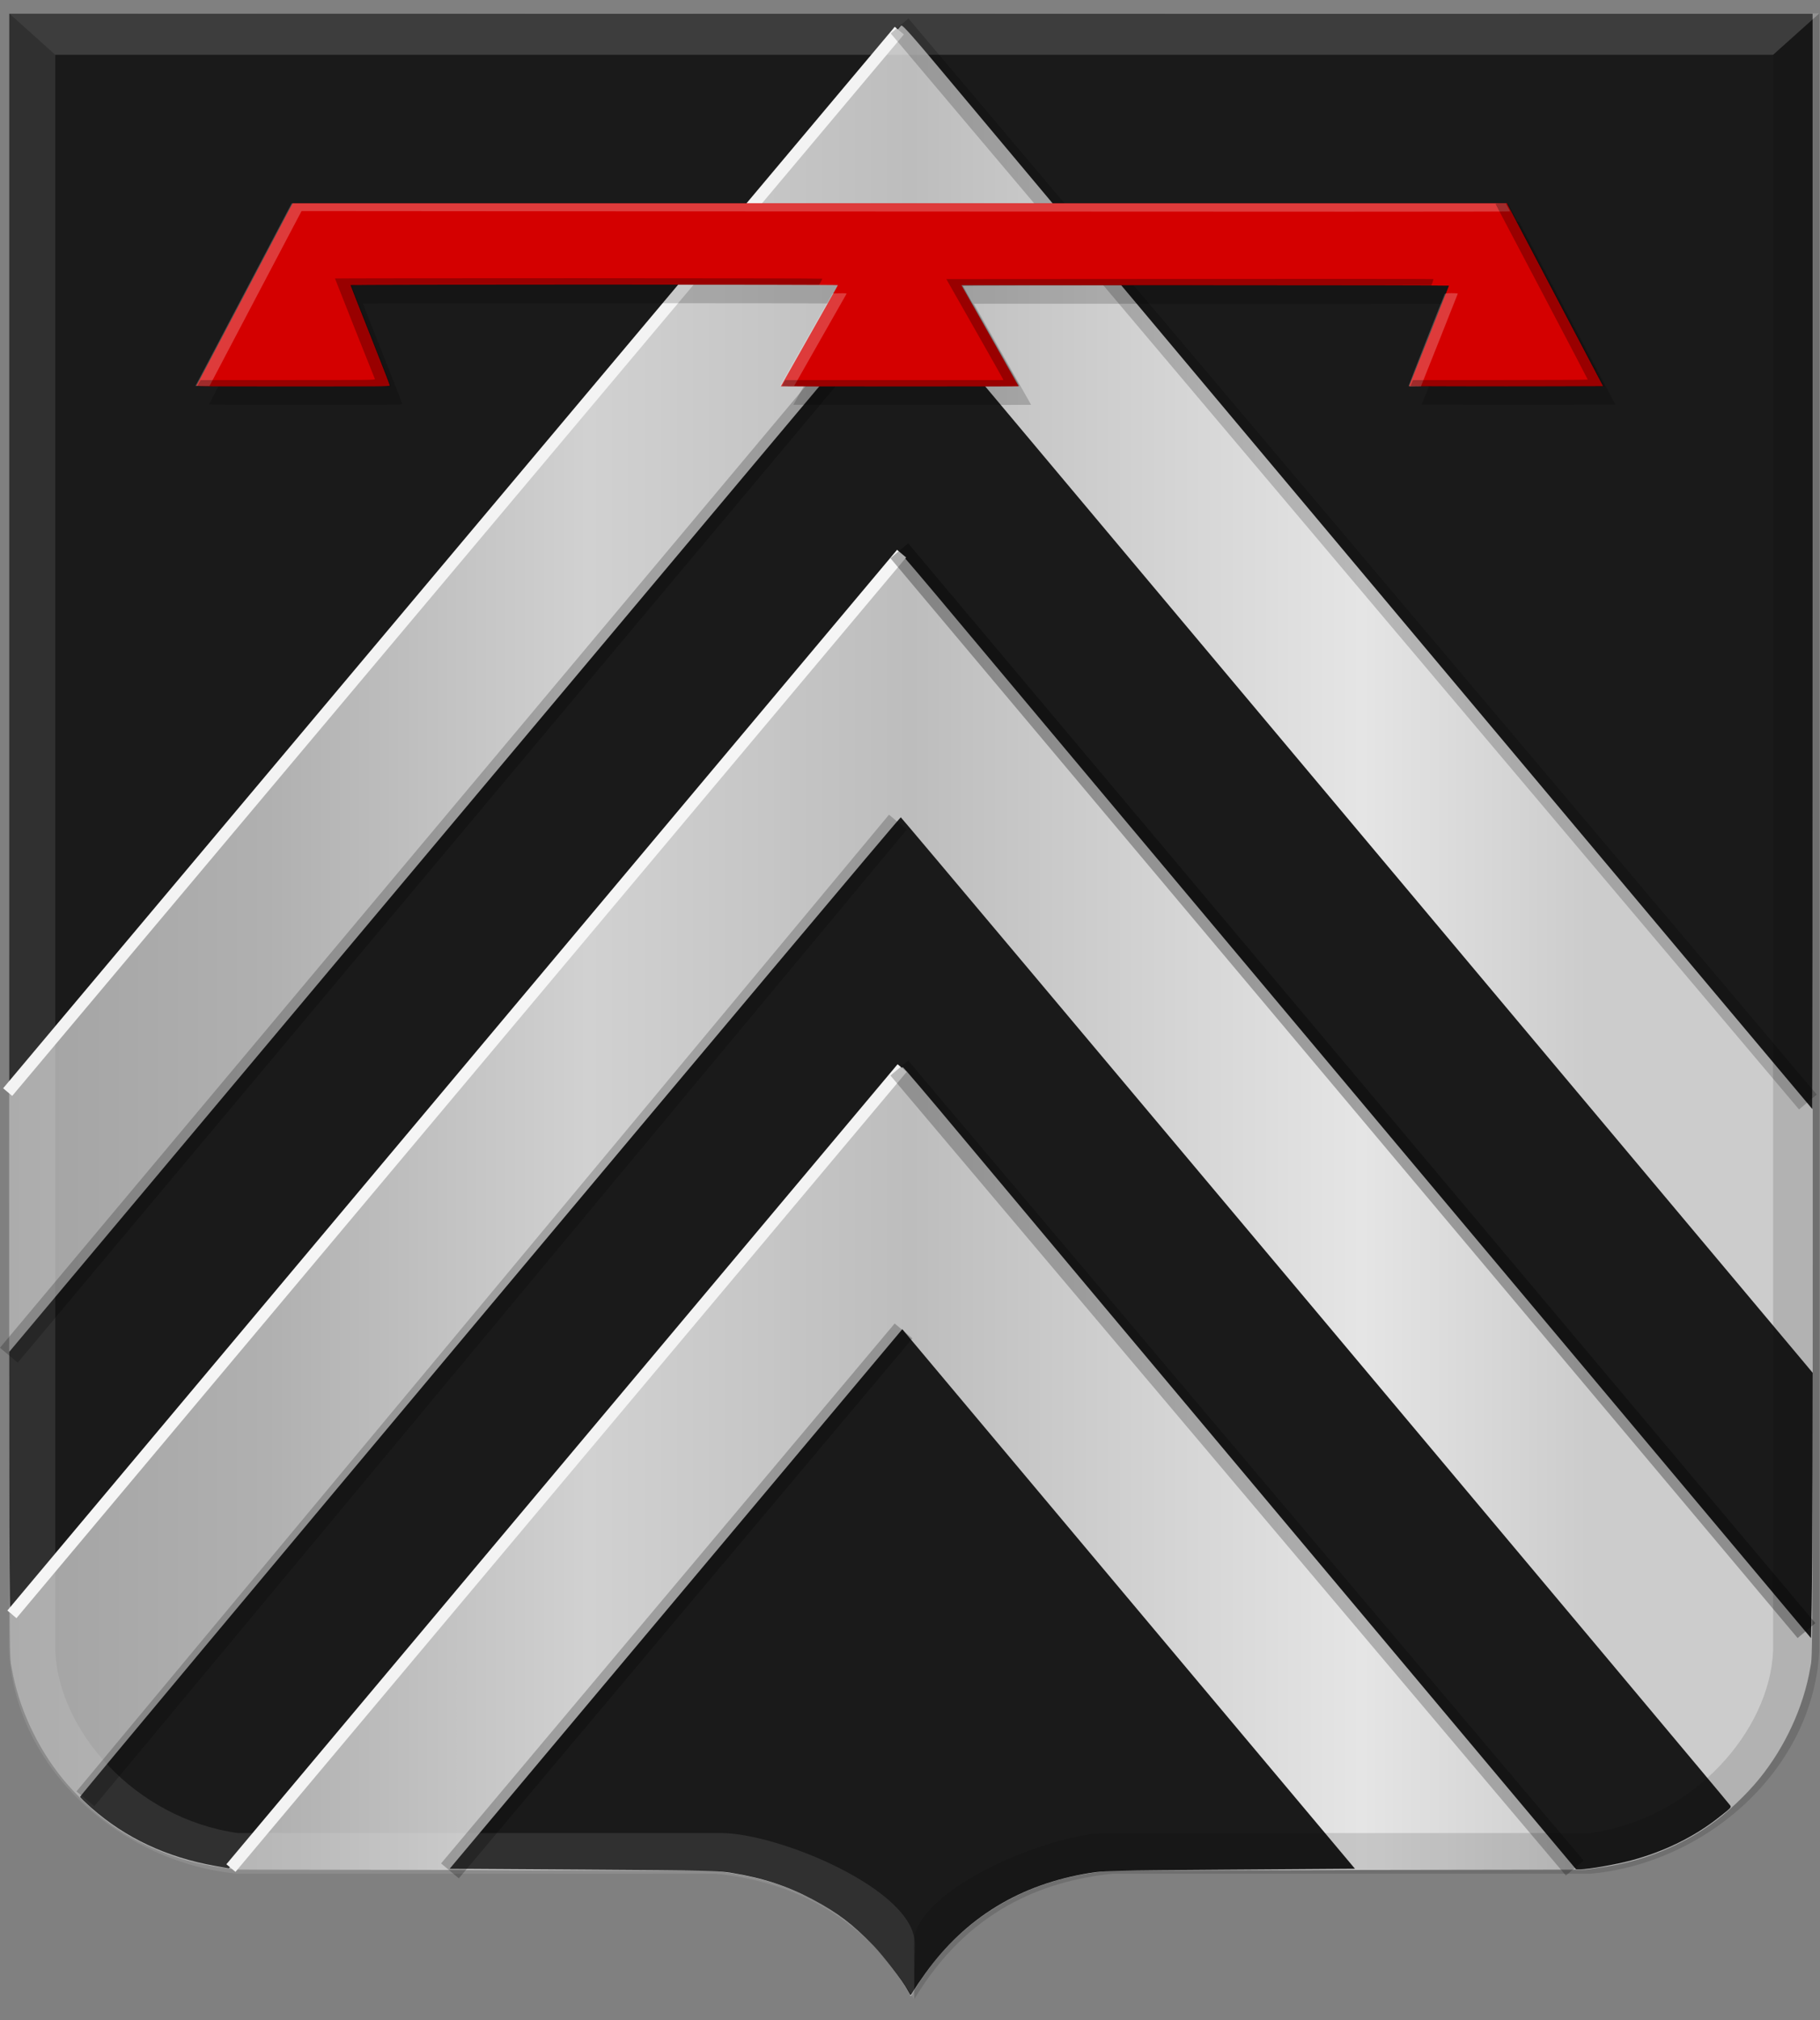 <?xml version="1.0" encoding="UTF-8" standalone="no"?>
<!-- Created with Inkscape (http://www.inkscape.org/) -->

<svg
   xmlns:dc="http://purl.org/dc/elements/1.1/"
   xmlns:cc="http://creativecommons.org/ns#"
   xmlns:rdf="http://www.w3.org/1999/02/22-rdf-syntax-ns#"
   xmlns:svg="http://www.w3.org/2000/svg"
   xmlns="http://www.w3.org/2000/svg"
   xmlns:xlink="http://www.w3.org/1999/xlink"
   xmlns:sodipodi="http://sodipodi.sourceforge.net/DTD/sodipodi-0.dtd"
   xmlns:inkscape="http://www.inkscape.org/namespaces/inkscape"
   width="322"
   height="357.344"
   id="svg4523"
   version="1.1"
   inkscape:version="0.48.4 r9939"
   sodipodi:docname="Nieuw document 21">
  <rect width="100%" height="100%" fill="#808080" stroke="none"/>
  <defs
     id="defs4525">
    <linearGradient
       id="linearGradient4070-6-1">
      <stop
         style="stop-color:#a3a3a3;stop-opacity:1;"
         offset="0"
         id="stop4072-2-3" />
      <stop
         style="stop-color:#b0b0b0;stop-opacity:1;"
         offset="0.143"
         id="stop4074-3-2" />
      <stop
         id="stop4076-8-1"
         offset="0.321"
         style="stop-color:#d1d1d1;stop-opacity:1;" />
      <stop
         style="stop-color:#bdbdbd;stop-opacity:1;"
         offset="0.5"
         id="stop4078-2-6" />
      <stop
         id="stop4080-6-3"
         offset="0.75"
         style="stop-color:#e5e5e5;stop-opacity:1;" />
      <stop
         style="stop-color:#cccccc;stop-opacity:1;"
         offset="0.875"
         id="stop4082-2-8" />
      <stop
         id="stop4084-7-3"
         offset="1"
         style="stop-color:#cccccc;stop-opacity:1;" />
    </linearGradient>
    <linearGradient
       gradientTransform="matrix(-1,0,0,1,-904.38,-1114.178)"
       gradientUnits="userSpaceOnUse"
       y2="1521.872"
       x2="-1157.101"
       y1="1521.872"
       x1="-1418.855"
       id="linearGradient15804"
       xlink:href="#linearGradient4070-6-1"
       inkscape:collect="always" />
    <linearGradient
       id="linearGradient15717"
       inkscape:collect="always">
      <stop
         id="stop15719"
         offset="0"
         style="stop-color:#ffffff;stop-opacity:1;" />
      <stop
         id="stop15721"
         offset="1"
         style="stop-color:#ffffff;stop-opacity:0;" />
    </linearGradient>
    <linearGradient
       gradientTransform="matrix(-1,0,0,1,-1056.336,-1114.178)"
       gradientUnits="userSpaceOnUse"
       y2="1605.392"
       x2="-1343.402"
       y1="1605.392"
       x1="-1384.51"
       id="linearGradient15723"
       xlink:href="#linearGradient15717"
       inkscape:collect="always" />
    <filter
       id="filter15949"
       inkscape:collect="always"
       color-interpolation-filters="sRGB">
      <feGaussianBlur
         id="feGaussianBlur15951"
         stdDeviation="1.434"
         inkscape:collect="always" />
    </filter>
    <linearGradient
       id="linearGradient23124">
      <stop
         style="stop-color:#cc992d;stop-opacity:1;"
         offset="0"
         id="stop23126" />
      <stop
         style="stop-color:#e1a832;stop-opacity:1;"
         offset="0.143"
         id="stop23128" />
      <stop
         id="stop23130"
         offset="0.321"
         style="stop-color:#e5cf5c;stop-opacity:1;" />
      <stop
         style="stop-color:#e5c547;stop-opacity:1;"
         offset="0.5"
         id="stop23132" />
      <stop
         id="stop23134"
         offset="0.75"
         style="stop-color:#ffffa3;stop-opacity:1;" />
      <stop
         style="stop-color:#ffd94d;stop-opacity:1;"
         offset="0.875"
         id="stop23136" />
      <stop
         id="stop23138"
         offset="1"
         style="stop-color:#ffdb4e;stop-opacity:1;" />
    </linearGradient>
    <linearGradient
       inkscape:collect="always"
       xlink:href="#linearGradient4053-4-8-3-8"
       id="linearGradient15856"
       gradientUnits="userSpaceOnUse"
       gradientTransform="matrix(-1,0,0,1,-244.154,-1845.302)"
       x1="-649.145"
       y1="2202.972"
       x2="-483.659"
       y2="2202.972" />
    <filter
       id="filter16073"
       inkscape:collect="always"
       color-interpolation-filters="sRGB">
      <feGaussianBlur
         id="feGaussianBlur16075"
         stdDeviation="0.976"
         inkscape:collect="always" />
    </filter>
    <filter
       height="1.656"
       y="-0.328"
       width="1.226"
       x="-0.113"
       id="filter16157"
       inkscape:collect="always"
       color-interpolation-filters="sRGB">
      <feGaussianBlur
         id="feGaussianBlur16159"
         stdDeviation="3.125"
         inkscape:collect="always" />
    </filter>
    <filter
       id="filter16323"
       inkscape:collect="always"
       color-interpolation-filters="sRGB">
      <feGaussianBlur
         id="feGaussianBlur16325"
         stdDeviation="1.266"
         inkscape:collect="always" />
    </filter>
    <linearGradient
       id="linearGradient4053-4-8-3-8">
      <stop
         style="stop-color:#cc992d;stop-opacity:1;"
         offset="0"
         id="stop4055-9-6-3-1" />
      <stop
         style="stop-color:#e1a832;stop-opacity:1;"
         offset="0.143"
         id="stop4057-8-0-4-3" />
      <stop
         id="stop4059-2-1-2-6"
         offset="0.321"
         style="stop-color:#e5cf5c;stop-opacity:1;" />
      <stop
         style="stop-color:#e5c547;stop-opacity:1;"
         offset="0.5"
         id="stop4061-4-2-2-7" />
      <stop
         id="stop4063-5-6-0-8"
         offset="0.75"
         style="stop-color:#ffffa3;stop-opacity:1;" />
      <stop
         style="stop-color:#ffd94d;stop-opacity:1;"
         offset="0.875"
         id="stop4065-2-0-1-9" />
      <stop
         id="stop4067-9-5-2-5"
         offset="1"
         style="stop-color:#ffdb4e;stop-opacity:1;" />
    </linearGradient>
    <linearGradient
       gradientTransform="matrix(-1,0,0,1,-1495.613,-1332.648)"
       gradientUnits="userSpaceOnUse"
       y2="1821.438"
       x2="-1792.981"
       y1="1821.438"
       x1="-1947.815"
       id="linearGradient16219"
       xlink:href="#linearGradient4053-4-8-3-8"
       inkscape:collect="always" />
    <filter
       height="1.193"
       y="-0.096"
       width="1.314"
       x="-0.157"
       id="filter16291"
       inkscape:collect="always"
       color-interpolation-filters="sRGB">
      <feGaussianBlur
         id="feGaussianBlur16293"
         stdDeviation="0.91"
         inkscape:collect="always" />
    </filter>
    <linearGradient
       id="linearGradient16247"
       inkscape:collect="always">
      <stop
         id="stop16249"
         offset="0"
         style="stop-color:#ffffff;stop-opacity:1;" />
      <stop
         id="stop16251"
         offset="1"
         style="stop-color:#ffffff;stop-opacity:0;" />
    </linearGradient>
    <radialGradient
       gradientUnits="userSpaceOnUse"
       gradientTransform="matrix(1,0,0,1.542,0,-413.86)"
       r="8.071"
       fy="763.515"
       fx="-781.429"
       cy="763.515"
       cx="-781.429"
       id="radialGradient16253"
       xlink:href="#linearGradient16247"
       inkscape:collect="always" />
    <linearGradient
       inkscape:collect="always"
       xlink:href="#linearGradient4070-6-1"
       id="linearGradient5385"
       x1="169.47"
       y1="480.664"
       x2="488.562"
       y2="480.664"
       gradientUnits="userSpaceOnUse" />
  </defs>
  <sodipodi:namedview
     id="base"
     pagecolor="#ffffff"
     bordercolor="#666666"
     borderopacity="1.0"
     inkscape:pageopacity="0.0"
     inkscape:pageshadow="2"
     inkscape:zoom="0.7"
     inkscape:cx="44.115126"
     inkscape:cy="16.772147"
     inkscape:document-units="px"
     inkscape:current-layer="layer1"
     showgrid="false"
     fit-margin-top="0"
     fit-margin-left="0"
     fit-margin-right="0"
     fit-margin-bottom="0"
     inkscape:window-width="1600"
     inkscape:window-height="837"
     inkscape:window-x="-8"
     inkscape:window-y="-8"
     inkscape:window-maximized="1" />
  <g
     inkscape:label="Laag 1"
     inkscape:groupmode="layer"
     id="layer1"
     transform="translate(-167.844,-302.938)">
    <path
       inkscape:connector-curvature="0"
       id="path15028-58-75-2"
       d="m 328.858,655.841 c 0,-0.386 -2.487,-4.087 -4.041,-6.013 -4.828,-5.986 -10.773,-10.302 -18.053,-13.108 -3.015,-1.162 -7.072,-2.163 -10.657,-2.629 -0.829,-0.108 -1.718,-0.226 -1.976,-0.263 -0.257,-0.037 -19.37,-0.097 -42.473,-0.133 l -42.005,-0.067 -1.508,-0.208 c -2.242,-0.31 -3.719,-0.573 -5.397,-0.963 -5.387,-1.249 -10.772,-3.661 -15.241,-6.825 -2.918,-2.066 -6.206,-5.16 -8.587,-8.083 -4.544,-5.575 -7.83,-12.709 -8.989,-19.513 -0.487,-2.862 -0.459,6.114 -0.461,-148.06 l 0,-144.636 159.546,0 159.546,0 0,144.636 c 0,154.173 0.026,145.197 -0.461,148.06 -1.159,6.803 -4.445,13.938 -8.989,19.513 -2.382,2.922 -5.669,6.017 -8.587,8.083 -4.474,3.168 -9.848,5.574 -15.241,6.825 -1.679,0.389 -3.156,0.653 -5.398,0.963 l -1.508,0.208 -42.005,0.067 c -23.103,0.037 -42.216,0.096 -42.473,0.133 -0.257,0.037 -1.146,0.155 -1.976,0.263 -11.751,1.527 -21.607,6.93 -28.711,15.736 -1.405,1.742 -3.777,5.232 -4.072,5.991 -0.082,0.21 -0.281,0.226 -0.281,0.023 z"
       style="fill:url(#linearGradient5385);fill-opacity:1.0" />
    <path
       style="fill:#1a1a1a"
       d="m 328.465,655.029 c -0.976,-1.798 -4.171,-5.955 -6.16,-8.016 -3.555,-3.683 -6.284,-5.752 -10.662,-8.085 -4.473,-2.383 -8.791,-3.804 -14.304,-4.706 -2.559,-0.419 -3.672,-0.444 -26.306,-0.592 l -23.634,-0.154 40.043,-47.718 40.043,-47.718 0.643,0.782 c 0.354,0.43 18.373,21.903 40.041,47.718 l 39.398,46.936 -22.108,0.157 c -20.951,0.149 -22.248,0.179 -24.78,0.588 -12.365,1.996 -22.057,7.911 -29.132,17.78 -0.821,1.145 -1.729,2.479 -2.018,2.966 -0.289,0.486 -0.547,0.884 -0.572,0.883 -0.026,0 -0.247,-0.37 -0.492,-0.821 z m 68.411,-80.826 c -27.393,-32.652 -54.144,-64.566 -59.445,-70.919 -5.302,-6.354 -9.748,-11.579 -9.881,-11.611 -0.187,-0.046 -14.657,17.01 -19.027,22.426 -1.381,1.711 -98.895,117.889 -99.559,118.614 l -0.635,0.693 -2.455,-0.436 c -8.51,-1.511 -15.796,-4.925 -21.82,-10.223 -1.07,-0.942 -1.992,-1.836 -2.047,-1.987 -0.096,-0.261 144.895,-173.258 145.209,-173.258 0.151,0 146.457,174.257 146.759,174.796 0.191,0.341 0.165,0.367 -2.154,2.193 -4.272,3.363 -9.582,5.961 -15.34,7.506 -2.711,0.727 -7.634,1.588 -9.032,1.579 l -0.766,-0.005 -49.806,-59.368 z m 20.292,-66.237 c -39.095,-46.592 -75.285,-89.747 -80.424,-95.9 -5.139,-6.153 -9.419,-11.188 -9.511,-11.188 -0.131,0 -15.001,17.653 -19.391,23.021 -0.496,0.607 -31.766,37.871 -69.487,82.808 l -68.585,81.705 -0.134,-0.884 c -0.073,-0.486 -0.14,-10.916 -0.148,-23.178 l -0.015,-22.294 78.304,-93.328 c 43.067,-51.331 78.629,-93.677 79.026,-94.104 l 0.722,-0.775 78.878,93.996 c 43.383,51.698 79.613,94.876 80.511,95.952 l 1.633,1.956 -0.027,17.636 c -0.015,9.7 -0.082,20.258 -0.148,23.463 l -0.122,5.827 -71.081,-84.713 z m 0.782,-92.891 c -38.774,-46.216 -74.973,-89.39 -80.443,-95.943 -8.247,-9.878 -9.995,-11.871 -10.231,-11.665 -0.157,0.137 -4.438,5.217 -9.515,11.29 -12.446,14.888 -147.23,175.545 -147.821,176.196 l -0.468,0.516 0,-95.064 0,-95.064 159.537,0 159.537,0 0,96.89 c 0,53.289 -0.022,96.886 -0.049,96.882 -0.027,-0.004 -31.773,-37.821 -70.547,-84.037 z"
       id="path4313"
       inkscape:connector-curvature="0" />
    <path
       sodipodi:nodetypes="cccccccccccc"
       inkscape:connector-curvature="0"
       id="path15042-78-3"
       d="m 169.452,305.304 8.169,7.326 0,282.309 c 0.589,14.074 14.001,29.633 32.288,32.222 l 85.447,0 c 10.241,0 34.322,10.038 34.322,19.541 l -0.109,9.861 c -9.334,-15.578 -22.507,-20.902 -35.066,-22.205 l -0.012,0 -84.587,0 c -20.352,-1.879 -39.324,-18.237 -40.457,-39.419 z"
       style="opacity:0.385;fill:#ffffff;fill-opacity:0.259;stroke:#000000;stroke-width:2.1;stroke-linecap:butt;stroke-linejoin:miter;stroke-miterlimit:4;stroke-opacity:0;stroke-dasharray:none" />
    <path
       sodipodi:nodetypes="cccccccccccc"
       inkscape:connector-curvature="0"
       id="path15042-7-9-4"
       d="m 489.716,305.302 -8.169,7.325 0,282.309 c -0.589,14.074 -14.001,29.633 -32.288,32.222 l -85.447,0 c -10.241,0 -34.322,10.038 -34.322,19.541 l 0.109,9.861 c 9.334,-15.578 22.508,-20.902 35.066,-22.205 l 0.012,0 84.587,0 c 20.352,-1.879 39.324,-18.238 40.457,-39.419 z"
       style="opacity:0.194;fill:#000000;fill-opacity:0.665;stroke:#000000;stroke-width:0.101px;stroke-linecap:butt;stroke-linejoin:miter;stroke-opacity:0" />
    <path
       inkscape:connector-curvature="0"
       id="path15070-7-3"
       d="m 489.726,305.304 -8.178,7.326 -303.926,0 -8.169,-7.326 z"
       style="fill:#ffffff;fill-opacity:0.156;stroke:#000000;stroke-width:0.101px;stroke-linecap:butt;stroke-linejoin:miter;stroke-opacity:0" />
    <path
       style="fill:none;stroke:#f3f3f3;stroke-width:2.1;stroke-linecap:butt;stroke-linejoin:miter;stroke-miterlimit:4;stroke-opacity:1;stroke-dasharray:none"
       d="m 326.951,308.354 -157.75,187.75"
       id="path4339"
       inkscape:connector-curvature="0" />
    <path
       style="fill:none;stroke:#f5f5f5;stroke-width:2.1;stroke-linecap:butt;stroke-linejoin:miter;stroke-miterlimit:4;stroke-opacity:1;stroke-dasharray:none"
       d="m 327.355,400.866 -157.403,187.613 0,0 0,0"
       id="path4341"
       inkscape:connector-curvature="0" />
    <path
       style="fill:none;stroke:#f3f3f3;stroke-width:2.1;stroke-linecap:butt;stroke-linejoin:miter;stroke-miterlimit:4;stroke-opacity:1;stroke-dasharray:none"
       d="m 327.451,491.854 -118.75,141.5"
       id="path4343"
       inkscape:connector-curvature="0" />
    <path
       style="fill:none;stroke:#000000;stroke-width:4.1;stroke-linecap:butt;stroke-linejoin:miter;stroke-miterlimit:4;stroke-opacity:0.198;stroke-dasharray:none"
       d="m 327.001,307.528 160.7,190.326"
       id="path4345"
       inkscape:connector-curvature="0" />
    <path
       style="fill:none;stroke:#000000;stroke-width:4.1;stroke-linecap:butt;stroke-linejoin:miter;stroke-miterlimit:4;stroke-opacity:0.302;stroke-dasharray:none"
       d="m 326.951,400.354 160.5,191"
       id="path4347"
       inkscape:connector-curvature="0" />
    <path
       style="fill:none;stroke:#000000;stroke-width:4.1;stroke-linecap:butt;stroke-linejoin:miter;stroke-miterlimit:4;stroke-opacity:0.236;stroke-dasharray:none"
       d="m 326.951,491.854 119.5,141.5"
       id="path4349"
       inkscape:connector-curvature="0" />
    <path
       style="fill:none;stroke:#000000;stroke-width:4.1;stroke-linecap:butt;stroke-linejoin:miter;stroke-miterlimit:4;stroke-opacity:0.231;stroke-dasharray:none"
       d="m 247.451,633.854 80.25,-95.5"
       id="path4351"
       inkscape:connector-curvature="0" />
    <path
       style="fill:none;stroke:#000000;stroke-width:4.1;stroke-linecap:butt;stroke-linejoin:miter;stroke-miterlimit:4;stroke-opacity:0.208;stroke-dasharray:none"
       d="m 182.951,621.104 143.75,-172.75"
       id="path4353"
       inkscape:connector-curvature="0" />
    <path
       style="fill:none;stroke:#000000;stroke-width:4.1;stroke-linecap:butt;stroke-linejoin:miter;stroke-miterlimit:4;stroke-opacity:0.217;stroke-dasharray:none"
       d="M 169.405,542.641 327.201,354.354"
       id="path4355"
       inkscape:connector-curvature="0" />
    <path
       style="fill:#000000;fill-opacity:0.179"
       d="m 204.833,374.42 c 0.054,-0.086 3.625,-6.862 7.936,-15.058 4.311,-8.197 8.115,-15.419 8.454,-16.049 l 0.615,-1.146 107.408,0 107.409,0 0.873,1.679 c 0.48,0.923 4.309,8.204 8.508,16.178 l 7.635,14.499 -8.587,0.028 c -4.723,0.015 -12.444,0.015 -17.157,0 l -8.57,-0.028 3.521,-8.849 c 1.936,-4.867 3.524,-8.884 3.528,-8.928 0,-0.044 -19.397,-0.08 -43.115,-0.08 l -43.123,0 0.121,0.24 c 0.068,0.132 2.341,4.145 5.053,8.919 2.712,4.773 4.932,8.695 4.932,8.715 0,0.02 -9.465,0.036 -21.034,0.036 -11.569,0 -21.034,-0.021 -21.034,-0.047 0,-0.026 2.269,-4.037 5.041,-8.914 2.773,-4.877 5.041,-8.909 5.041,-8.962 0,-0.055 -18.109,-0.095 -43.111,-0.095 -23.711,0 -43.111,0.039 -43.111,0.086 0,0.047 1.565,4.024 3.477,8.837 1.912,4.813 3.477,8.828 3.477,8.922 0,0.156 -1.518,0.171 -17.141,0.171 -14.948,0 -17.129,-0.02 -17.044,-0.155 z"
       id="path4387-7-7"
       inkscape:connector-curvature="0" />
    <path
       style="fill:#d40000"
       d="m 202.628,371.142 c 0.054,-0.086 3.625,-6.862 7.936,-15.058 4.311,-8.197 8.115,-15.419 8.454,-16.049 l 0.615,-1.146 107.408,0 107.409,0 0.873,1.679 c 0.48,0.923 4.309,8.204 8.508,16.178 l 7.635,14.499 -8.587,0.028 c -4.723,0.015 -12.444,0.015 -17.157,0 l -8.57,-0.028 3.521,-8.849 c 1.936,-4.867 3.524,-8.884 3.528,-8.928 0,-0.044 -19.397,-0.08 -43.115,-0.08 l -43.123,0 0.121,0.24 c 0.068,0.132 2.341,4.145 5.053,8.919 2.712,4.773 4.932,8.695 4.932,8.715 0,0.02 -9.465,0.036 -21.034,0.036 -11.569,0 -21.034,-0.021 -21.034,-0.047 0,-0.026 2.269,-4.037 5.041,-8.914 2.773,-4.877 5.041,-8.909 5.041,-8.962 0,-0.055 -18.109,-0.095 -43.111,-0.095 -23.711,0 -43.111,0.039 -43.111,0.086 0,0.047 1.565,4.024 3.477,8.837 1.912,4.813 3.477,8.828 3.477,8.922 0,0.156 -1.518,0.171 -17.141,0.171 -14.948,0 -17.129,-0.02 -17.044,-0.155 z"
       id="path4387-7-3"
       inkscape:connector-curvature="0" />
    <path
       style="fill:#ffffff;fill-opacity:0.231"
       d="m 417.078,371.162 c 0,-0.137 6.06,-15.537 6.366,-16.179 0.073,-0.153 0.292,-0.187 1.207,-0.187 0.615,0 1.114,0.036 1.11,0.08 -0.012,0.044 -1.473,3.75 -3.263,8.236 l -3.254,8.156 -1.083,0.032 c -0.894,0.026 -1.083,0 -1.083,-0.137 z m -214.16,-0.881 c 0.276,-0.513 3.833,-7.265 7.905,-15.005 4.072,-7.74 7.68,-14.588 8.018,-15.218 l 0.615,-1.146 107.4,0 107.4,0 0.364,0.66 c 0.2,0.363 0.364,0.705 0.364,0.759 0,0.061 -41.109,0.068 -106.892,0.019 l -106.892,-0.08 -1.543,2.919 c -0.849,1.605 -4.513,8.566 -8.143,15.469 l -6.6,12.551 -1.248,0 -1.248,0 0.502,-0.933 z m 102.911,0.906 c 0,-0.015 2.096,-3.697 4.652,-8.182 l 4.646,-8.156 1.281,-0.031 c 0.991,-0.025 1.262,0 1.197,0.107 -0.045,0.076 -2.148,3.772 -4.672,8.213 l -4.589,8.075 -1.26,0 c -0.693,3.5e-4 -1.258,-0.011 -1.255,-0.026 z"
       id="path4434-4-1"
       inkscape:connector-curvature="0" />
    <path
       style="fill:#000000;fill-opacity:0.278"
       d="m 202.773,371.245 c 0,-0.048 0.124,-0.312 0.277,-0.586 l 0.277,-0.499 15.467,0 c 14.65,0 15.462,-0.01 15.374,-0.187 -0.126,-0.254 -7.058,-17.715 -7.058,-17.779 0,-0.028 19.4,-0.051 43.111,-0.051 23.711,0 43.111,0.04 43.111,0.088 0,0.048 -0.125,0.312 -0.277,0.586 l -0.277,0.499 -41.357,0 c -38.412,0 -41.356,0.012 -41.356,0.177 0,0.097 1.564,4.11 3.477,8.917 1.912,4.807 3.477,8.781 3.477,8.832 0,0.051 -7.666,0.092 -17.123,0.092 -9.418,0 -17.123,-0.04 -17.123,-0.088 z m 103.432,0 c 0,-0.048 0.125,-0.312 0.277,-0.586 l 0.277,-0.499 19.298,0 19.298,0 -0.098,-0.24 c -0.055,-0.132 -2.323,-4.15 -5.042,-8.928 l -4.943,-8.689 43.035,-0.027 c 23.669,-0.015 43.07,-0.006 43.112,0.021 0.042,0.026 -0.018,0.29 -0.133,0.587 l -0.211,0.539 -41.442,0 c -22.793,0 -41.442,0.04 -41.442,0.088 0,0.073 9.638,17.071 10,17.636 0.113,0.177 -0.953,0.187 -20.933,0.187 -11.579,0 -21.053,-0.04 -21.053,-0.088 z m 111.165,-0.046 c 0.04,-0.073 0.158,-0.337 0.262,-0.586 l 0.189,-0.453 15.465,0 c 8.506,0 15.465,-0.039 15.465,-0.087 0,-0.047 -3.638,-6.992 -8.084,-15.432 -4.446,-8.44 -8.128,-15.429 -8.182,-15.532 -0.086,-0.165 0.034,-0.186 1.03,-0.186 1.12,0 1.13,0 1.307,0.346 0.224,0.434 16.494,31.369 16.709,31.769 l 0.158,0.293 -17.195,0 c -13.679,0 -17.18,-0.027 -17.122,-0.133 z"
       id="path4430-2-98"
       inkscape:connector-curvature="0" />
  </g>
</svg>
